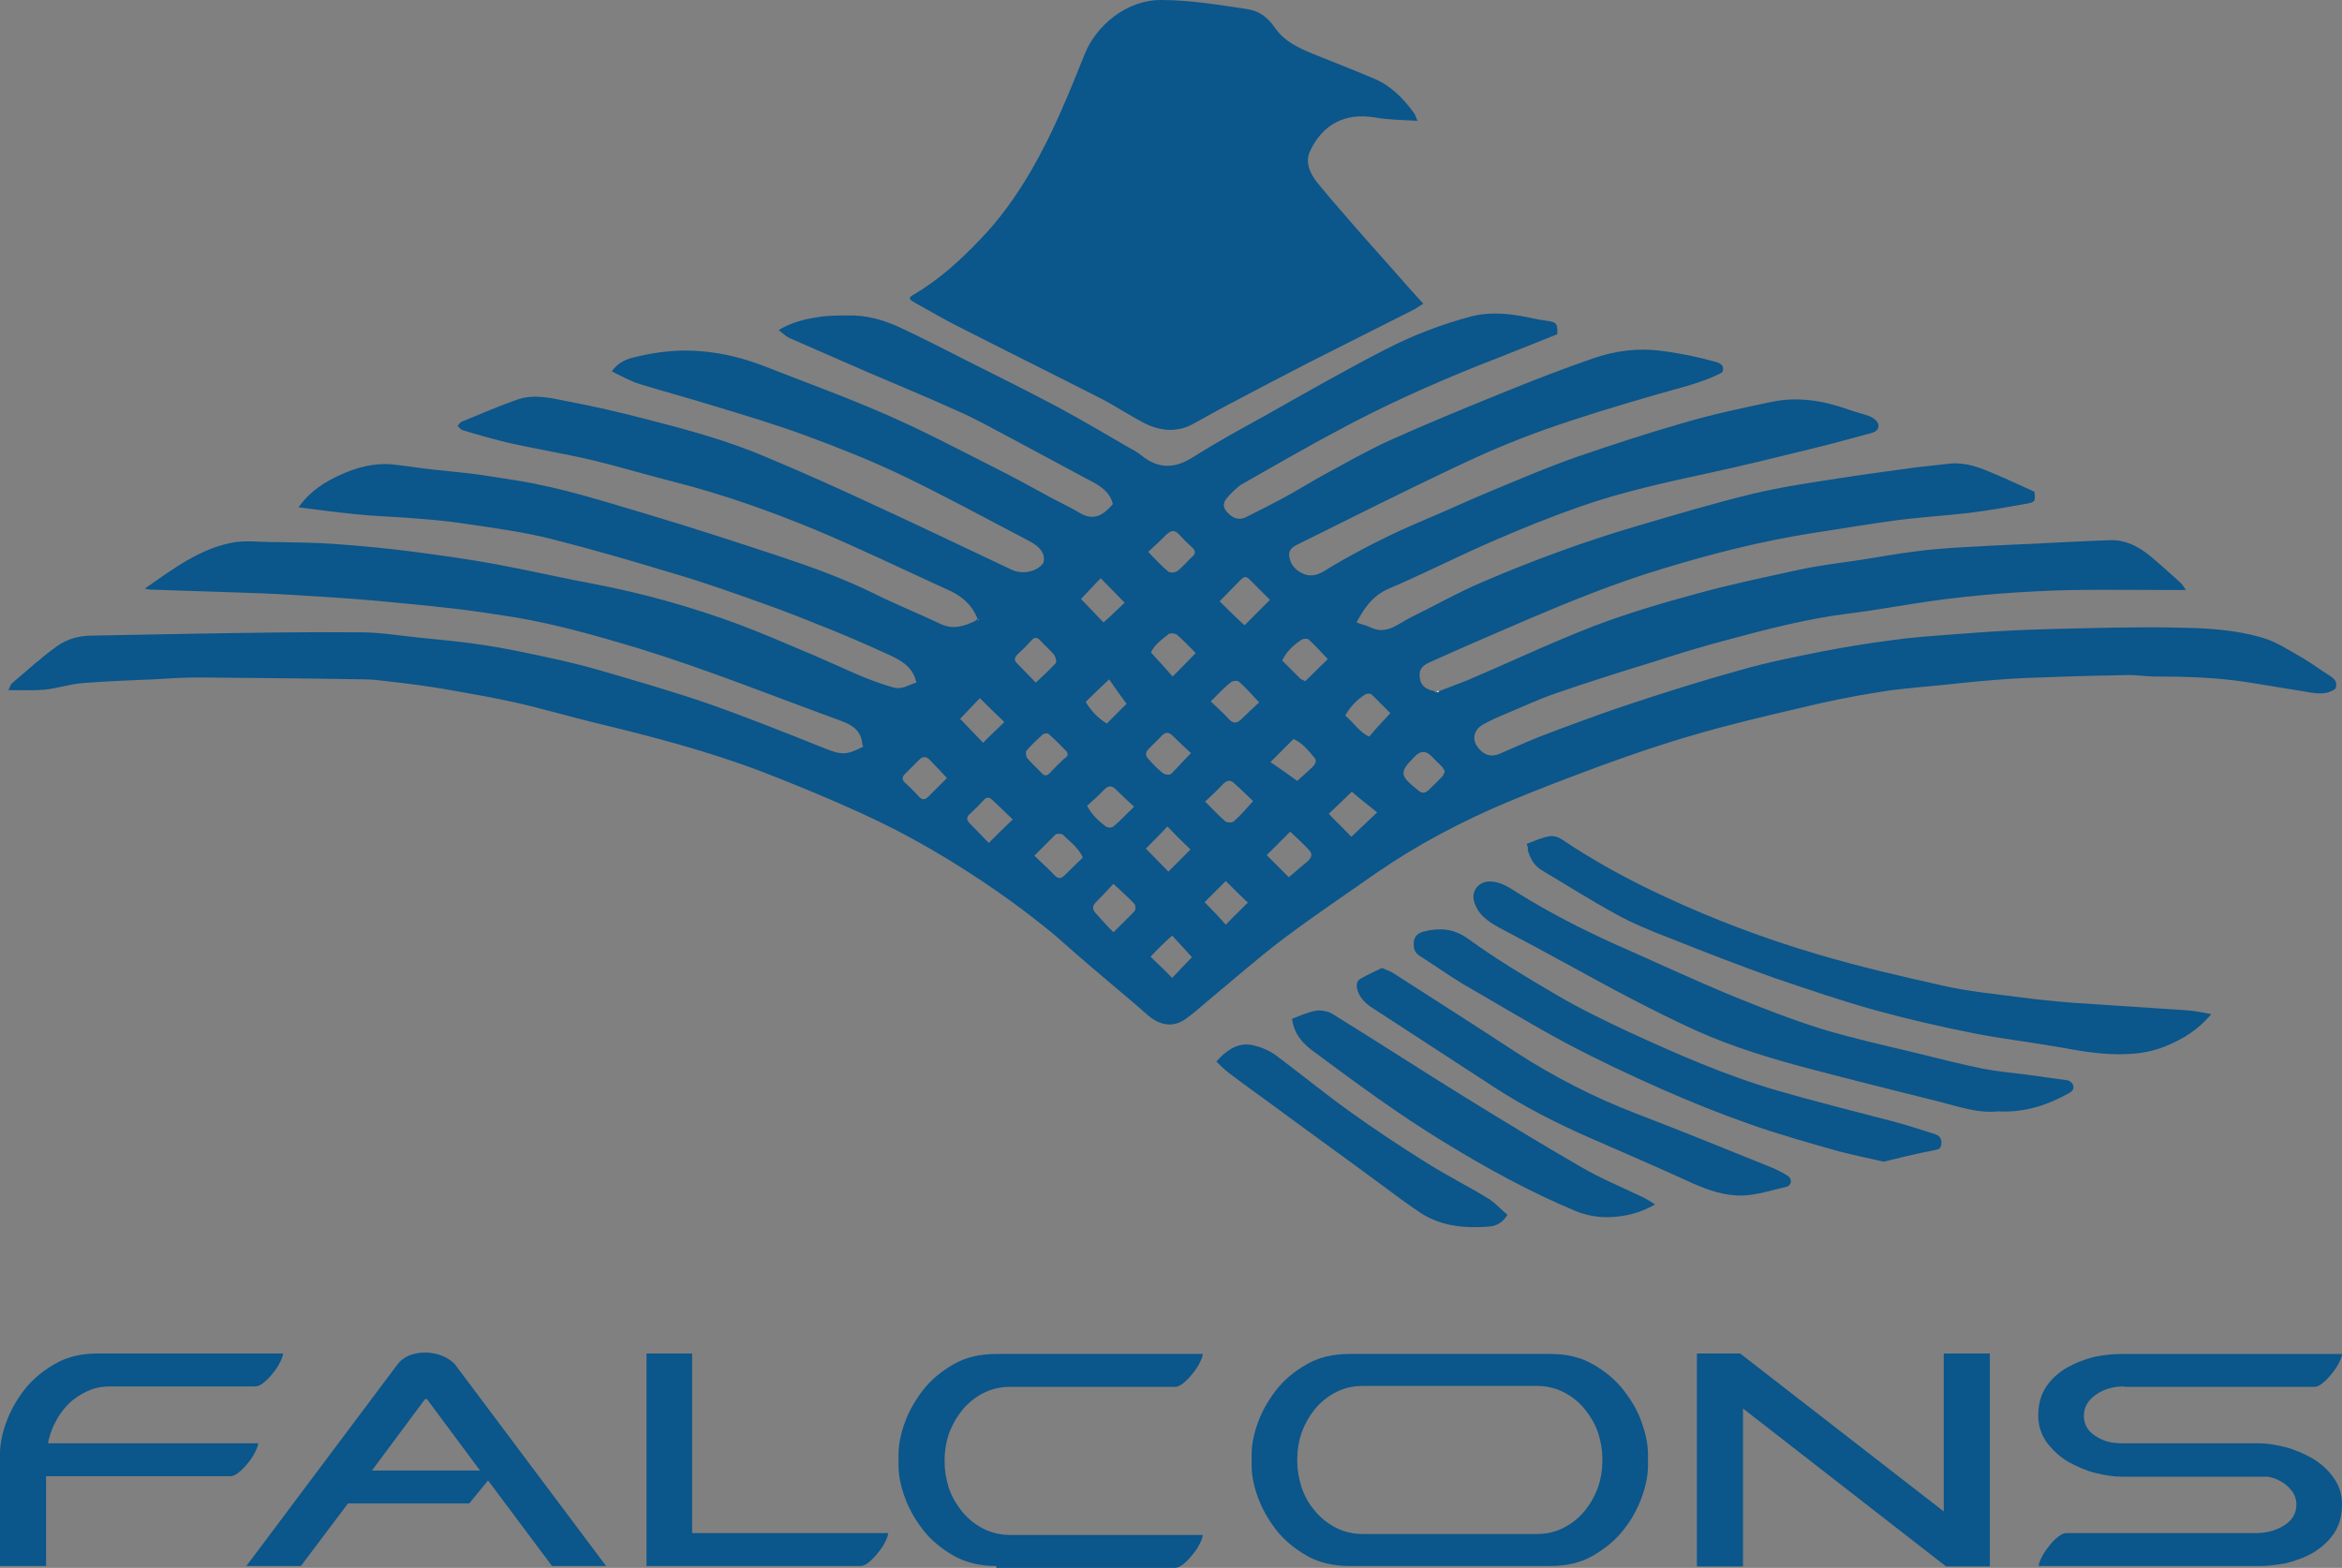 <?xml version="1.0" encoding="utf-8"?>
<!-- Generator: Adobe Illustrator 26.0.0, SVG Export Plug-In . SVG Version: 6.00 Build 0)  -->
<svg version="1.1" id="Layer_1" xmlns="http://www.w3.org/2000/svg" xmlns:xlink="http://www.w3.org/1999/xlink" x="0px" y="0px"
	 viewBox="0 0 498.1 333.5" style="enable-background:new 0 0 498.1 333.5;" xml:space="preserve">
<rect x="0" y="0" width="498.1" height="333.5" fill="#808080" stroke="none"/>
<style type="text/css">
	.st0{fill:#0B568B;}
	.st1{fill:#FEFEFE;}
	.st2{enable-background:new    ;}
</style>
<g>
	<path class="st0" d="M306.1,147c2-0.8,4-1.5,6-2.3c8.9-3.8,17.8-8,26.8-11.5c7.1-2.7,14.5-4.9,21.9-6.9c7.2-2,14.5-3.5,21.8-5.1
		c4.1-0.9,8.3-1.4,12.4-2s8.2-1.4,12.3-1.9c2.8-0.4,5.6-0.6,8.4-0.8c5.3-0.3,10.7-0.6,16-0.8c5.7-0.3,11.5-0.6,17.2-0.8
		c3.1-0.1,5.8,1.3,8.2,3.2c2.3,1.9,4.5,3.9,6.7,5.9c0.4,0.4,0.7,0.9,1.1,1.5h-2.7c-7.1,0-14.2-0.1-21.3,0c-5.4,0.1-10.7,0.4-16,0.8
		c-4.8,0.4-9.7,0.9-14.5,1.6c-5.7,0.8-11.4,1.9-17.2,2.6c-8.8,1.1-17.3,3.3-25.8,5.6c-5.3,1.4-10.6,3-15.8,4.7
		c-6.9,2.1-13.8,4.3-20.5,6.6c-3.8,1.3-7.4,3-11,4.5c-1.5,0.6-3,1.3-4.5,2.1c-2.6,1.4-2.7,4-0.4,5.9c1.1,0.9,2.3,1,3.6,0.5
		c3-1.3,5.9-2.6,8.9-3.8c5.8-2.2,11.7-4.4,17.6-6.4c8.1-2.7,16.3-5.3,24.6-7.6c5.9-1.7,11.9-2.9,18-4.1c4.7-0.9,9.5-1.7,14.3-2.3
		c4.1-0.6,8.3-0.9,12.4-1.2c3.9-0.3,7.8-0.6,11.7-0.8c3.3-0.2,6.6-0.3,9.9-0.4c9-0.2,17.9-0.5,26.9-0.3c6,0.1,12.1,0.4,17.9,2.1
		c2.9,0.8,5.5,2.5,8.1,4c2.2,1.2,4.1,2.7,6.2,4c1.1,0.7,2,1.4,1.4,2.9c-2.2,1.6-4.7,0.9-7.1,0.5c-3.9-0.6-7.8-1.3-11.7-1.9
		c-6.5-1-13-1.2-19.5-1.2c-2.1,0-4.2-0.4-6.4-0.3c-5,0.1-10.1,0.2-15.1,0.4c-3.2,0.1-6.3,0.2-9.5,0.4c-4.4,0.3-8.8,0.7-13.2,1.2
		c-4.8,0.5-9.7,0.8-14.5,1.6c-5.8,0.9-11.6,2.1-17.3,3.5c-7.3,1.7-14.5,3.4-21.7,5.5c-6.7,1.9-13.4,4.2-20,6.6
		c-6.8,2.5-13.6,5.1-20.3,7.9c-9.7,4.1-19,9-27.7,15c-6.7,4.7-13.4,9.2-19.9,14.1c-5.4,4.1-10.5,8.6-15.7,12.9
		c-1.5,1.3-3,2.6-4.6,3.8c-2.7,2.1-5.6,1.8-8.3-0.5c-4.2-3.7-8.6-7.3-12.9-11c-3.1-2.6-6-5.4-9.2-7.9c-3.1-2.5-6.3-4.9-9.6-7.2
		c-9.3-6.5-19.1-12.3-29.5-17c-6.8-3.1-13.8-6-20.8-8.7c-11.5-4.4-23.4-7.5-35.4-10.4c-5.8-1.4-11.5-3.1-17.3-4.4
		c-4.5-1-9.1-1.8-13.6-2.6s-9.1-1.4-13.6-1.9c-1.7-0.2-3.3-0.4-5-0.4c-11.7-0.2-23.4-0.3-35.1-0.4c-3.2,0-6.3,0.2-9.5,0.4
		c-5,0.2-10.1,0.4-15.1,0.8c-2.7,0.2-5.3,1.1-8.1,1.4c-2.4,0.2-4.9,0.1-7.7,0.1c0.3-0.6,0.4-1.2,0.8-1.5c3.2-2.7,6.2-5.5,9.6-7.9
		c2.1-1.5,4.7-2.2,7.4-2.2c7.1-0.1,14.3-0.3,21.4-0.4c11.9-0.2,23.8-0.4,35.7-0.3c4.1,0,8.2,0.7,12.2,1.1c3.7,0.4,7.4,0.7,11.1,1.2
		c3.9,0.5,7.8,1.2,11.6,2c5.3,1.1,10.5,2.2,15.7,3.7c7.9,2.3,15.9,4.6,23.7,7.3c8.2,2.9,16.2,6.1,24.2,9.3c3.7,1.5,4.8,1.6,8.4-0.3
		c-0.1-0.2-0.2-0.4-0.2-0.6c-0.3-2.8-2.1-4-4.6-4.9c-14.3-5.2-28.4-10.9-43-15.4c-8.7-2.6-17.4-5.1-26.3-6.6
		c-4.5-0.7-8.9-1.4-13.4-1.9c-5.3-0.6-10.6-1.1-15.9-1.6c-3.5-0.3-7.1-0.6-10.6-0.8c-4.6-0.3-9.3-0.6-13.9-0.8
		c-7.9-0.3-15.9-0.5-23.9-0.8c-0.2,0-0.4-0.1-1-0.2c6-4.2,11.7-8.5,18.7-9.8c2.7-0.5,5.6-0.1,8.4-0.1c0.4,0,0.8,0,1.2,0
		c4,0.1,8,0.1,12,0.4c5.5,0.4,11,0.9,16.4,1.6c6,0.8,12,1.6,17.9,2.7c7,1.3,13.9,2.9,20.9,4.2c10.5,2,20.8,4.9,30.8,8.6
		c5.6,2.1,11,4.5,16.5,6.8c5.4,2.3,10.6,5,16.3,6.6c2,0.6,3.4-0.6,5-1c-0.8-3.8-4-5.1-6.9-6.4c-3.7-1.7-7.4-3.3-11.1-4.8
		c-4.8-1.9-9.6-3.9-14.5-5.6c-6.4-2.3-12.9-4.6-19.4-6.5c-8.6-2.6-17.2-5.1-25.9-7.3c-6-1.5-12.1-2.3-18.2-3.2
		c-3.8-0.6-7.6-0.9-11.4-1.2c-3.8-0.3-7.7-0.4-11.6-0.8c-4-0.4-8-0.9-12.4-1.5c2.5-3.5,5.6-5.4,8.9-6.9c3.5-1.6,7.2-2.6,11.2-2.2
		c2.9,0.3,5.8,0.8,8.7,1.1c2.5,0.3,5.1,0.5,7.6,0.8c3.3,0.4,6.7,1,10,1.5c9.4,1.5,18.4,4.4,27.5,7.1c9.8,2.9,19.5,6.1,29.2,9.3
		c6.6,2.2,13.1,4.6,19.4,7.7c4.6,2.3,9.4,4.2,14,6.4c2.7,1.3,5,0.5,7.4-0.6c0.2-0.2,0.3-0.3,0.5-0.5c-1.2-3-3.3-4.8-6.2-6.1
		c-9.5-4.3-18.9-8.9-28.5-12.9c-9.7-4-19.6-7.5-29.8-10.1c-5.6-1.4-11.2-3.1-16.9-4.5c-5.9-1.4-11.9-2.4-17.9-3.7
		c-3.4-0.8-6.9-1.8-10.2-2.8c-0.4-0.1-0.7-0.6-1.1-0.9c0.3-0.3,0.5-0.7,0.9-0.9c3.9-1.6,7.8-3.3,11.8-4.7c3.4-1.2,7-0.4,10.4,0.3
		c5.8,1.1,11.5,2.4,17.2,3.9c8.6,2.2,17.1,4.5,25.3,8c7.9,3.3,15.7,6.8,23.4,10.4c7.2,3.3,14.3,6.7,21.5,10.1
		c2.5,1.2,4.9,2.3,7.4,3.5c2.1,1,5.1,0.5,6.5-1.2c0.4-0.4,0.4-1.4,0.2-2c-0.7-1.9-2.6-2.7-4.3-3.6c-8.6-4.5-17.2-9.2-26-13.4
		c-6.5-3.1-13.3-5.8-20.1-8.3c-6.5-2.4-13.2-4.4-19.8-6.4c-5.2-1.6-10.4-3-15.6-4.6c-2-0.6-3.9-1.7-6-2.7c1.4-2,3.3-2.7,5.2-3.1
		c4.5-1.1,9.1-1.6,13.8-1.2c4.8,0.4,9.5,1.6,14,3.4c8.7,3.4,17.5,6.6,26.1,10.4c7.5,3.3,14.7,7.1,22,10.8c4.2,2.1,8.4,4.4,12.6,6.7
		c1.9,1,3.8,1.9,5.5,2.9c2.7,1.7,4.8,1.4,7.4-1.7c-0.7-2.7-2.9-4-5.1-5.1c-5.4-2.9-10.8-5.8-16.2-8.7c-4-2.1-8-4.4-12.2-6.2
		c-6.2-2.8-12.5-5.4-18.8-8.1c-5.5-2.4-11-4.8-16.5-7.2c-0.8-0.4-1.4-1-2.3-1.7c2.7-1.6,5.4-2.3,8.1-2.7c2.2-0.4,4.5-0.4,6.7-0.4
		c3.8-0.1,7.4,0.9,10.9,2.5c4.9,2.3,9.8,4.8,14.7,7.3c6.4,3.2,12.8,6.4,19.2,9.8c5,2.7,9.9,5.6,14.9,8.5c0.9,0.5,1.9,1,2.7,1.7
		c3.6,2.9,7.1,2.8,11,0.3c4.9-3.1,10-5.9,15.1-8.7c8.5-4.8,16.9-9.6,25.6-14.1c5.8-3,12-5.4,18.4-7.1c3.5-0.9,7-0.7,10.5-0.1
		c1.8,0.3,3.6,0.8,5.4,1c2.3,0.3,2.5,0.6,2.4,2.9c-5.6,2.2-11.2,4.5-16.9,6.7c-10.2,4.1-20.2,8.6-29.8,13.8
		c-6.8,3.6-13.5,7.5-20.2,11.3c-1.1,0.6-2,1.6-2.9,2.5c-0.8,0.9-1.7,1.9-0.6,3.3c1.2,1.5,2.6,2.1,4.2,1.3c2.6-1.3,5.2-2.6,7.8-4
		c2.8-1.5,5.5-3.2,8.2-4.7c4.8-2.6,9.5-5.3,14.5-7.6c7.8-3.5,15.8-6.8,23.7-10c6.6-2.7,13.3-5.3,20-7.6c4.5-1.5,9.1-2.1,13.9-1.5
		c4.1,0.5,8,1.3,11.9,2.4c1.2,0.4,1.8,0.9,1.3,2.2c-4.3,2.3-9.2,3.3-13.9,4.7c-8,2.3-16,4.7-23.9,7.5c-6.5,2.3-12.8,5-19.1,8
		c-11,5.2-21.9,10.7-32.8,16.1c-1.2,0.6-2.6,1.1-2.4,2.8s1.3,3,2.9,3.7c2.5,1.1,4.3-0.4,6.1-1.5c6.3-3.7,12.8-7,19.5-9.8
		c5-2.1,9.9-4.4,15-6.5c5.8-2.4,11.6-4.9,17.6-7c7.6-2.6,15.2-5.1,22.9-7.3c6.1-1.8,12.3-3.1,18.5-4.4c5.6-1.2,11.1-0.3,16.4,1.6
		c1.6,0.6,3.3,0.9,4.9,1.6c0.6,0.3,1.4,1,1.5,1.6c0.2,1-0.6,1.6-1.5,1.8c-4.1,1.1-8.3,2.3-12.5,3.3c-7.3,1.8-14.6,3.6-22,5.2
		c-9.2,2-18.4,4-27.3,7.1c-6.3,2.2-12.5,4.7-18.7,7.4c-7.4,3.2-14.6,6.9-22.1,10.1c-3.5,1.5-5.2,4.1-6.9,7.2c1,0.4,2,0.6,2.9,1
		c3.5,1.8,6-0.8,8.7-2.1c5.1-2.5,10-5.3,15.2-7.5c10.7-4.6,21.6-8.6,32.8-11.9c8.2-2.4,16.5-4.9,24.8-6.9c5.9-1.4,11.9-2.3,17.8-3.2
		c5.6-0.9,11.2-1.6,16.9-2.4c2.4-0.3,4.8-0.5,7.2-0.8c3.4-0.3,6.4,0.9,9.4,2.2c2.9,1.2,5.6,2.5,8.5,3.8c0.2,2.1,0.2,2.2-2,2.6
		c-3.9,0.7-7.9,1.4-11.9,1.9c-5.2,0.6-10.5,0.9-15.7,1.6c-5.9,0.8-11.8,1.8-17.7,2.7c-10.8,1.7-21.4,4.4-31.9,7.6
		c-9.6,2.9-18.8,6.6-28,10.5c-7.2,3.1-14.4,6.2-21.5,9.4c-1.8,0.8-2.3,1.8-2,3.5c0.2,1.4,1.3,2.3,3.1,2.6c0.1,0.1,0.1,0.2,0.2,0.3
		C305.9,147.2,306,147.1,306.1,147L306.1,147z M264.7,133c1.9-1.9,3.6-3.6,5.4-5.4c-1.4-1.4-2.9-2.9-4.4-4.4
		c-0.7-0.7-1.2-0.5-1.8,0.1c-1.5,1.5-2.9,3-4.5,4.6C261.3,129.8,263,131.5,264.7,133L264.7,133z M220,182c1.7,1.7,3.1,2.9,4.3,4.2
		c0.8,0.8,1.4,0.7,2.1,0c1.3-1.3,2.6-2.5,3.9-3.8c-1-2.2-2.8-3.4-4.3-4.9c-0.3-0.2-1.2-0.2-1.5,0C223.1,178.9,221.6,180.4,220,182
		L220,182z M244.2,117.4c1.5,1.5,2.8,3,4.3,4.2c0.4,0.3,1.5,0.2,2-0.2c1.1-0.9,2-2,3.1-3c0.8-0.7,0.6-1.3,0-1.9
		c-1-0.9-2-1.9-2.9-2.9c-0.9-0.9-1.6-0.8-2.5,0C247,114.8,245.8,115.9,244.2,117.4L244.2,117.4z M254.3,138.9
		c-1.3-1.3-2.6-2.7-4-3.9c-0.4-0.3-1.5-0.4-1.8-0.1c-1.5,1.2-3.1,2.4-3.7,3.9c1.7,1.8,3.1,3.4,4.6,5.1
		C251,142.3,252.5,140.8,254.3,138.9L254.3,138.9z M277.6,144.9c1.6-1.6,3.1-3,4.8-4.7c-1.3-1.4-2.7-2.9-4.1-4.2
		c-0.3-0.2-1.1-0.2-1.5,0.1c-1.7,1.1-3.2,2.5-4.1,4.4c1.4,1.4,2.6,2.6,3.9,3.9C276.9,144.6,277.3,144.7,277.6,144.9L277.6,144.9z
		 M257.5,149.2c1.6,1.5,2.8,2.6,3.9,3.8c0.8,0.9,1.6,0.9,2.5,0.1c1.2-1.2,2.4-2.3,3.9-3.7c-1.5-1.6-2.8-3.1-4.3-4.4
		c-0.3-0.3-1.3-0.2-1.7,0.1C260.3,146.3,259,147.7,257.5,149.2L257.5,149.2z M256.3,170.5c1.5,1.5,2.8,2.9,4.3,4.2
		c0.3,0.3,1.4,0.3,1.7,0.1c1.5-1.3,2.8-2.8,4.2-4.4c-1.4-1.4-2.7-2.6-3.9-3.7c-0.9-0.9-1.6-0.8-2.5,0.1
		C259.1,167.9,257.9,169,256.3,170.5L256.3,170.5z M236.8,188c-1.4,1.5-2.6,2.8-3.8,4c-0.7,0.7-0.7,1.4,0,2.2
		c1.2,1.3,2.3,2.6,3.8,4.1c1.7-1.7,3.1-3,4.5-4.5c0.3-0.3,0.2-1.2,0-1.5C239.9,190.8,238.4,189.5,236.8,188L236.8,188z M307.3,164.1
		c-0.2-0.4-0.4-0.8-0.7-1.1c-0.8-0.8-1.6-1.6-2.3-2.3c-1.1-1-2.1-1-3.2,0c-3.6,3.6-3.5,4.2,0.5,7.4c0.8,0.7,1.5,0.7,2.3-0.1
		c1-1,2-1.9,2.9-2.9C307,164.9,307.1,164.5,307.3,164.1L307.3,164.1z M253.3,160.2c-1.5-1.4-2.7-2.5-3.9-3.7
		c-0.7-0.7-1.4-0.9-2.2-0.1c-1,1-2,2-3,3c-0.6,0.6-0.6,1.4,0,2c1,1.1,2,2.2,3.2,3.1c0.4,0.3,1.4,0.4,1.7,0.1
		C250.4,163.3,251.7,161.8,253.3,160.2L253.3,160.2z M241.2,171.6c-1.5-1.4-2.7-2.5-3.9-3.7c-0.9-0.9-1.6-0.8-2.5,0.1
		c-1.1,1.2-2.3,2.2-3.6,3.4c1,1.9,2.5,3.3,4,4.4c0.4,0.3,1.3,0.3,1.6,0C238.4,174.5,239.6,173.1,241.2,171.6L241.2,171.6z
		 M287.4,178c2-1.9,3.5-3.3,5.5-5.2c-2-1.6-3.8-3-5.4-4.4c-1.3,1.3-2.9,2.8-4.9,4.7C284.1,174.7,285.7,176.2,287.4,178L287.4,178z
		 M275.9,166.1c0.7-0.6,2-1.8,3.2-2.9c0.6-0.6,1.1-1.4,0.4-2.1c-1.3-1.5-2.5-3.1-4.4-3.9c-1.5,1.5-3,3-4.9,4.9
		C272,163.3,273.8,164.6,275.9,166.1L275.9,166.1z M295.7,151.7c-1.4-1.4-2.7-2.7-4-4c-0.2-0.2-1-0.2-1.3,0
		c-1.8,1.1-3.2,2.6-4.3,4.5c1.8,1.5,3,3.5,5.1,4.5C292.6,155,294.1,153.4,295.7,151.7L295.7,151.7z M239.2,128.2
		c-1.8-1.8-3.3-3.4-5.1-5.2c-1.5,1.5-3,3.2-4.2,4.4c1.8,1.9,3.3,3.4,4.8,5C236.3,131,237.8,129.5,239.2,128.2L239.2,128.2z
		 M274.1,186.6c1.5-1.3,2.7-2.3,3.9-3.3c0.8-0.7,1.3-1.5,0.5-2.4c-1.3-1.4-2.7-2.7-4.1-4c-1.7,1.7-3.2,3.2-5,5
		C271,183.5,272.6,185.1,274.1,186.6L274.1,186.6z M220.3,145.2c1.5-1.4,2.9-2.7,4.2-4.1c0.3-0.3,0-1.4-0.3-1.8c-0.9-1.1-2-2-3-3.1
		c-0.7-0.8-1.3-0.6-1.9,0.1c-0.9,1-1.9,2-2.9,2.9c-0.8,0.8-0.7,1.4,0.1,2.1C217.6,142.4,218.8,143.7,220.3,145.2L220.3,145.2z
		 M215.4,174.3c-1.7-1.6-3-2.9-4.3-4.1c-0.7-0.7-1.3-0.7-1.9,0c-0.9,1-1.9,2-2.9,2.9c-0.8,0.7-0.8,1.3,0,2.1c1.3,1.3,2.5,2.6,4,4.1
		C212,177.6,213.6,176,215.4,174.3L215.4,174.3z M230.9,149.3c1.2,2,2.8,3.6,4.5,4.6c1.7-1.7,3.3-3.3,4.2-4.2
		c-1.2-1.6-2.5-3.4-3.7-5.2C234,146.3,232.5,147.7,230.9,149.3L230.9,149.3z M201.4,165.5c-1.2-1.3-2.4-2.6-3.6-3.8
		c-0.7-0.8-1.5-0.9-2.3-0.1c-1,1-2,2-3,3c-0.7,0.7-0.7,1.3,0,1.9c1,0.9,2,1.9,2.9,2.9c0.7,0.8,1.3,0.8,2.1,0
		C198.7,168.2,199.9,167,201.4,165.5L201.4,165.5z M248.3,175.8c-1.6,1.7-3.1,3.2-4.6,4.7c1.5,1.5,3,3.1,4.8,4.9
		c1.5-1.5,3.1-3.1,4.7-4.7C251.3,178.9,249.8,177.4,248.3,175.8L248.3,175.8z M260.7,196.7c1.8-1.9,3.4-3.4,4.7-4.7
		c-1.5-1.4-3.1-3-4.7-4.6c-1.4,1.4-2.9,2.9-4.5,4.5C257.9,193.6,259.4,195.2,260.7,196.7L260.7,196.7z M213.6,153.6
		c-0.2-0.2-0.5-0.5-0.7-0.7c-1.6-1.5-3.1-3-4.5-4.4c-1.4,1.5-3,3.1-4.2,4.4c1.3,1.4,2.8,2.9,4.9,5.1
		C210.5,156.5,212.1,155.1,213.6,153.6L213.6,153.6z M244.7,203.5c1.7,1.6,3.2,3.1,4.6,4.5c1.4-1.5,3-3.1,4.2-4.4
		c-1.3-1.4-2.7-3-4.2-4.6C247.7,200.4,246.2,201.9,244.7,203.5L244.7,203.5z M227.1,160.6c-0.1-0.3-0.1-0.6-0.2-0.7
		c-1.3-1.3-2.5-2.6-3.9-3.8c-0.2-0.2-0.9-0.1-1.2,0.1c-1.2,1.1-2.4,2.2-3.5,3.5c-0.2,0.3-0.1,1.2,0.2,1.6c0.9,1.1,2,2,3,3.1
		c0.7,0.8,1.3,0.6,1.9-0.1c0.9-1,1.9-1.9,2.9-2.9C226.7,161.2,226.9,160.9,227.1,160.6L227.1,160.6z"/>
	<path class="st0" d="M301.5,25.7c-3.2-0.2-6.1-0.2-9-0.7c-6.4-1.1-11.2,1.4-13.9,7.2c-1.1,2.5,0.1,4.8,1.6,6.7
		c3.1,3.8,6.4,7.5,9.6,11.2c2.1,2.4,4.3,4.8,6.4,7.2s4.2,4.8,6.5,7.3c-0.7,0.4-1.2,0.8-1.7,1.1c-7.5,3.8-15.1,7.6-22.6,11.4
		c-5.8,3-11.6,6-17.4,9.1c-2.5,1.3-4.9,2.7-7.3,4c-3.7,2-7.4,1.4-10.9-0.5c-2.8-1.5-5.4-3.2-8.2-4.7c-10.2-5.2-20.5-10.3-30.7-15.5
		c-3.2-1.6-6.2-3.4-9.3-5.1c-1.4-0.8-1.5-1.1,0-1.9c5.2-3.1,9.6-7.1,13.7-11.4c4.4-4.5,7.9-9.5,11-14.8c4.6-7.9,8-16.3,11.4-24.8
		c2.4-6,8.8-11.5,16.2-11.5C253,0,259,1,265,1.9c3,0.4,4.7,1.9,6.3,4.2c1.9,2.7,4.9,4.1,7.8,5.3c4.4,1.8,8.9,3.5,13.3,5.4
		c3.5,1.5,6.1,4.2,8.3,7.2C301.1,24.5,301.1,25,301.5,25.7L301.5,25.7z"/>
	<path class="st0" d="M324.7,179.5c1.6-0.6,3.1-1.3,4.7-1.6c0.8-0.2,2,0.1,2.7,0.6c7,4.7,14.3,8.7,21.9,12.2
		c10.5,4.9,21.4,9,32.6,12.3c8.8,2.6,17.8,4.7,26.8,6.7c5.3,1.2,10.7,1.7,16,2.4c3.8,0.5,7.6,0.9,11.5,1.2c4,0.3,8.1,0.5,12.1,0.8
		s8.1,0.5,12.1,0.8c1.7,0.1,3.4,0.5,5.2,0.8c-2.7,3.3-6.1,5.4-9.9,6.9c-2.5,1-5.1,1.5-7.8,1.6c-5.3,0.3-10.4-0.7-15.5-1.6
		c-5.8-1-11.6-1.7-17.3-2.8c-7-1.4-14-3-20.9-4.9c-7.2-2-14.2-4.4-21.3-6.8c-7.6-2.7-15.1-5.6-22.6-8.6c-3.9-1.5-7.8-3.1-11.4-5.1
		c-5.3-2.9-10.5-6.2-15.7-9.3c-1.7-1-2.5-2.6-3-4.4C325.1,180.5,324.9,180.1,324.7,179.5L324.7,179.5z"/>
	<path class="st0" d="M425,236.4c-4.9,0.5-9.5-1.4-14.3-2.5c-8.4-2.1-16.8-4.2-25.2-6.4c-8.4-2.2-16.8-4.7-24.8-8.3
		c-9.2-4.2-18.1-9-27-13.9c-4.9-2.7-9.8-5.3-14.7-7.9c-2.4-1.3-4.7-2.8-5.5-5.7c-0.6-2.2,1-4.2,3.3-4.2c2.4,0,4.2,1.3,6.1,2.5
		c6.6,4.1,13.4,7.6,20.5,10.8c8.4,3.7,16.7,7.6,25.2,11.1c6.1,2.5,12.3,4.9,18.6,6.9c6.6,2,13.3,3.5,20,5.1
		c4.8,1.2,9.6,2.4,14.4,3.4c3.1,0.6,6.3,0.9,9.5,1.3c2.9,0.4,5.8,0.8,8.7,1.2c0.4,0.1,1,0.6,1.1,1c0.3,0.8-0.1,1.3-1,1.8
		C435.4,235.1,430.5,236.7,425,236.4L425,236.4z"/>
	<path class="st0" d="M400.6,247.1c-3.4-0.8-6.5-1.4-9.5-2.2c-6.4-1.8-12.8-3.6-19-5.8c-6.3-2.2-12.5-4.7-18.6-7.4
		c-6.8-3-13.6-6.2-20.2-9.7c-7.5-4-14.7-8.4-22-12.6c-3.2-1.9-6.2-4.1-9.4-6.1c-1.2-0.8-1.3-1.8-1.2-3c0.1-1.1,0.9-1.8,1.9-2.1
		c3.5-0.9,6.5-0.8,9.8,1.6c5.9,4.3,12.3,8.1,18.6,11.8c4.9,2.9,10.1,5.4,15.2,7.8c10.4,4.8,20.9,9.4,31.9,12.6
		c7.9,2.3,16,4.3,24,6.4c3.1,0.8,6.2,1.8,9.3,2.8c1,0.3,1.6,0.9,1.5,2.1s-0.8,1.2-1.7,1.4C407.5,245.4,403.9,246.3,400.6,247.1
		L400.6,247.1z"/>
	<path class="st0" d="M293.9,205.9c1.1,0.5,1.9,0.7,2.6,1.2c8.7,5.6,17.5,11.2,26.2,16.9c7.9,5.1,16.3,9.4,25.1,12.8
		c9.7,3.7,19.2,7.6,28.9,11.5c1.2,0.5,2.4,1.1,3.5,1.8c0.4,0.2,0.7,0.8,0.7,1.2s-0.4,1-0.8,1.1c-3.1,0.7-6.3,1.8-9.5,1.9
		c-3.7,0.1-7.2-1.1-10.6-2.6c-7.4-3.4-14.9-6.6-22.4-9.9c-6.8-3-13.4-6.4-19.6-10.4c-8.6-5.6-17.2-11.2-25.8-16.8
		c-1.6-1-2.9-2.1-3.5-4c-0.3-1-0.2-2,0.8-2.5C291.1,207.2,292.5,206.6,293.9,205.9L293.9,205.9z"/>
	<path class="st0" d="M274.8,216.7c1.6-0.6,3.3-1.4,5-1.7c1.2-0.2,2.8,0.1,3.8,0.8c9.4,5.8,18.6,11.8,28,17.6
		c8.1,5,16.3,10,24.6,14.8c4.3,2.5,8.9,4.4,13.3,6.5c0.8,0.4,1.6,0.9,2.5,1.5c-3.1,1.8-6.4,2.6-9.7,2.7c-2.4,0.1-5-0.4-7.2-1.3
		c-9.8-4.1-19.1-9.2-28.2-14.8c-9.5-5.8-18.3-12.3-27.2-18.9C277,222,275.2,219.9,274.8,216.7L274.8,216.7z"/>
	<path class="st0" d="M320.6,258.4c-1,1.7-2.4,2.4-3.9,2.5c-5,0.4-10,0-14.4-2.8c-2.9-1.9-5.7-4-8.5-6.1c-7.3-5.4-14.7-10.7-22-16.1
		c-3.5-2.6-7.1-5.1-10.6-7.8c-0.9-0.7-1.7-1.5-2.5-2.3c2.2-2.5,4.6-4.1,7.7-3.5c1.7,0.4,3.5,1.1,5,2.2c5.2,3.9,10.2,8,15.5,11.8
		c5.4,3.9,11,7.6,16.6,11.1c4.3,2.7,8.9,5,13.3,7.7C318.1,256,319.3,257.3,320.6,258.4L320.6,258.4z"/>
	<path class="st1" d="M306.1,147c-0.1,0.1-0.2,0.2-0.3,0.3c-0.1-0.1-0.1-0.2-0.2-0.3C305.7,147,305.9,147,306.1,147z"/>
	<path class="st1" d="M208.3,131.6c-0.2,0.2-0.3,0.3-0.5,0.5C207.9,131.9,208.1,131.7,208.3,131.6z"/>
	<g class="st2">
		<path class="st0" d="M9.8,333.1H0v-23.8c0-2,0.4-4.2,1.3-6.7s2.2-4.8,3.9-7s3.9-4,6.5-5.5s5.6-2.2,9.1-2.2h39.4
			c0,0.4-0.2,1-0.6,1.8s-0.9,1.6-1.5,2.3c-0.6,0.8-1.3,1.5-1.9,2c-0.7,0.6-1.3,0.9-1.9,0.9H23.7c-1.9,0-3.6,0.3-5.1,1
			s-2.9,1.6-4,2.7s-2.1,2.4-2.8,3.9c-0.8,1.4-1.3,3-1.6,4.5h44.7c0,0.4-0.2,1-0.6,1.8s-0.9,1.6-1.5,2.3c-0.6,0.8-1.3,1.5-1.9,2
			c-0.7,0.6-1.3,0.9-1.9,0.9H9.8V333.1z"/>
	</g>
	<g class="st2">
		<path class="st0" d="M117.4,333.1l-13.6-18.2l-4,4.9H74l-10,13.3H52.4l32-42.7c1.2-1.7,3.2-2.7,6.1-2.7h0.4
			c1.2,0.1,2.3,0.3,3.4,0.8s2,1.1,2.6,1.9l32,42.7L117.4,333.1L117.4,333.1z M102.1,312.8l-11.3-15.2h-0.4l-11.3,15.2H102.1z"/>
	</g>
	<g class="st2">
		<path class="st0" d="M137.4,287.9h9.8v38.2h41.7c0,0.4-0.2,1-0.6,1.8c-0.4,0.8-0.9,1.6-1.5,2.3c-0.6,0.8-1.3,1.5-1.9,2
			c-0.7,0.6-1.3,0.9-1.9,0.9h-45.5v-45.2L137.4,287.9L137.4,287.9z"/>
		<path class="st0" d="M211.9,333.1c-3.4,0-6.5-0.7-9.1-2.2s-4.8-3.3-6.5-5.5s-3-4.5-3.9-7s-1.3-4.7-1.3-6.7v-2.3
			c0-2,0.4-4.2,1.3-6.7s2.2-4.8,3.9-7s3.9-4,6.5-5.5s5.6-2.2,9.1-2.2h43.9c0,0.4-0.2,1-0.6,1.8s-0.9,1.6-1.5,2.3
			c-0.6,0.8-1.3,1.5-1.9,2c-0.7,0.6-1.3,0.9-1.9,0.9h-35.1c-2.2,0-4.1,0.5-5.8,1.4s-3.2,2.1-4.4,3.6s-2.1,3.1-2.8,5
			c-0.6,1.8-0.9,3.7-0.9,5.5v0.5c0,1.8,0.3,3.6,0.9,5.5c0.6,1.8,1.6,3.5,2.8,5s2.7,2.7,4.4,3.6s3.7,1.4,5.8,1.4h41
			c0,0.4-0.2,1-0.6,1.8s-0.9,1.6-1.5,2.3c-0.6,0.8-1.3,1.5-1.9,2c-0.7,0.6-1.3,0.9-1.9,0.9h-38V333.1L211.9,333.1z"/>
	</g>
	<g class="st2">
		<path class="st0" d="M329.7,333.1H287c-3.4,0-6.5-0.7-9.1-2.2s-4.8-3.3-6.5-5.5s-3-4.5-3.9-7s-1.3-4.7-1.3-6.7v-2.3
			c0-2,0.4-4.2,1.3-6.7s2.2-4.8,3.9-7c1.7-2.2,3.9-4,6.5-5.5s5.6-2.2,9.1-2.2h42.7c3.5,0,6.5,0.7,9.1,2.2s4.8,3.3,6.5,5.5
			s3.1,4.5,3.9,7c0.9,2.5,1.3,4.7,1.3,6.7v2.3c0,2-0.4,4.2-1.3,6.7s-2.2,4.9-3.9,7c-1.7,2.2-3.9,4-6.5,5.5S333.2,333.1,329.7,333.1z
			 M275.9,310.3v0.5c0,1.8,0.3,3.6,0.9,5.5c0.6,1.8,1.5,3.5,2.8,5c1.2,1.5,2.7,2.7,4.4,3.6c1.7,0.9,3.7,1.4,5.8,1.4h37.1
			c2.2,0,4.1-0.5,5.8-1.4c1.7-0.9,3.2-2.1,4.4-3.6c1.2-1.5,2.1-3.1,2.8-5c0.6-1.8,0.9-3.7,0.9-5.5v-0.5c0-1.8-0.3-3.6-0.9-5.5
			c-0.6-1.8-1.6-3.5-2.8-5c-1.2-1.5-2.7-2.7-4.4-3.6c-1.7-0.9-3.7-1.4-5.8-1.4h-37.1c-2.2,0-4.1,0.5-5.8,1.4
			c-1.7,0.9-3.2,2.1-4.4,3.6c-1.2,1.5-2.1,3.1-2.8,5C276.2,306.6,275.9,308.5,275.9,310.3z"/>
		<path class="st0" d="M370.1,287.9l43.3,33.6v-33.6h9.8v45.3h-9.3l-43.2-33.6v33.6h-9.8v-45.3H370.1z"/>
		<path class="st0" d="M451.8,294.9c-2.4,0-4.4,0.6-6.1,1.8c-1.7,1.2-2.5,2.7-2.5,4.5c0,1.7,0.8,3.2,2.4,4.2
			c1.6,1.1,3.4,1.6,5.6,1.6h29.3c1.6,0,3.5,0.3,5.5,0.8s4,1.4,5.8,2.4c1.8,1.1,3.3,2.4,4.5,4.1s1.8,3.5,1.8,5.7
			c0,2.5-0.6,4.6-1.8,6.3c-1.2,1.7-2.7,3-4.4,4s-3.7,1.7-5.7,2.2c-2.1,0.4-4,0.6-5.6,0.6h-47c0-0.4,0.2-1,0.6-1.8s0.9-1.6,1.5-2.3
			c0.6-0.8,1.2-1.5,1.9-2c0.7-0.6,1.3-0.9,1.9-0.9h40.3c2.4,0,4.4-0.6,6.1-1.7s2.5-2.6,2.5-4.4c0-1.4-0.6-2.7-1.8-3.8
			c-1.2-1.1-2.6-1.8-4.3-2.1h-31.1c-1.7,0-3.6-0.3-5.6-0.8s-4-1.4-5.8-2.4c-1.8-1.1-3.3-2.5-4.5-4.1c-1.2-1.7-1.8-3.6-1.8-5.7
			c0-2.5,0.6-4.6,1.8-6.3c1.2-1.7,2.7-3,4.5-4s3.7-1.7,5.7-2.2c2-0.4,3.9-0.6,5.7-0.6h46.9c0,0.4-0.2,1-0.6,1.8s-0.9,1.6-1.5,2.3
			c-0.6,0.8-1.3,1.5-1.9,2c-0.7,0.6-1.3,0.9-1.9,0.9h-40.4V294.9L451.8,294.9z"/>
	</g>
</g>
</svg>
